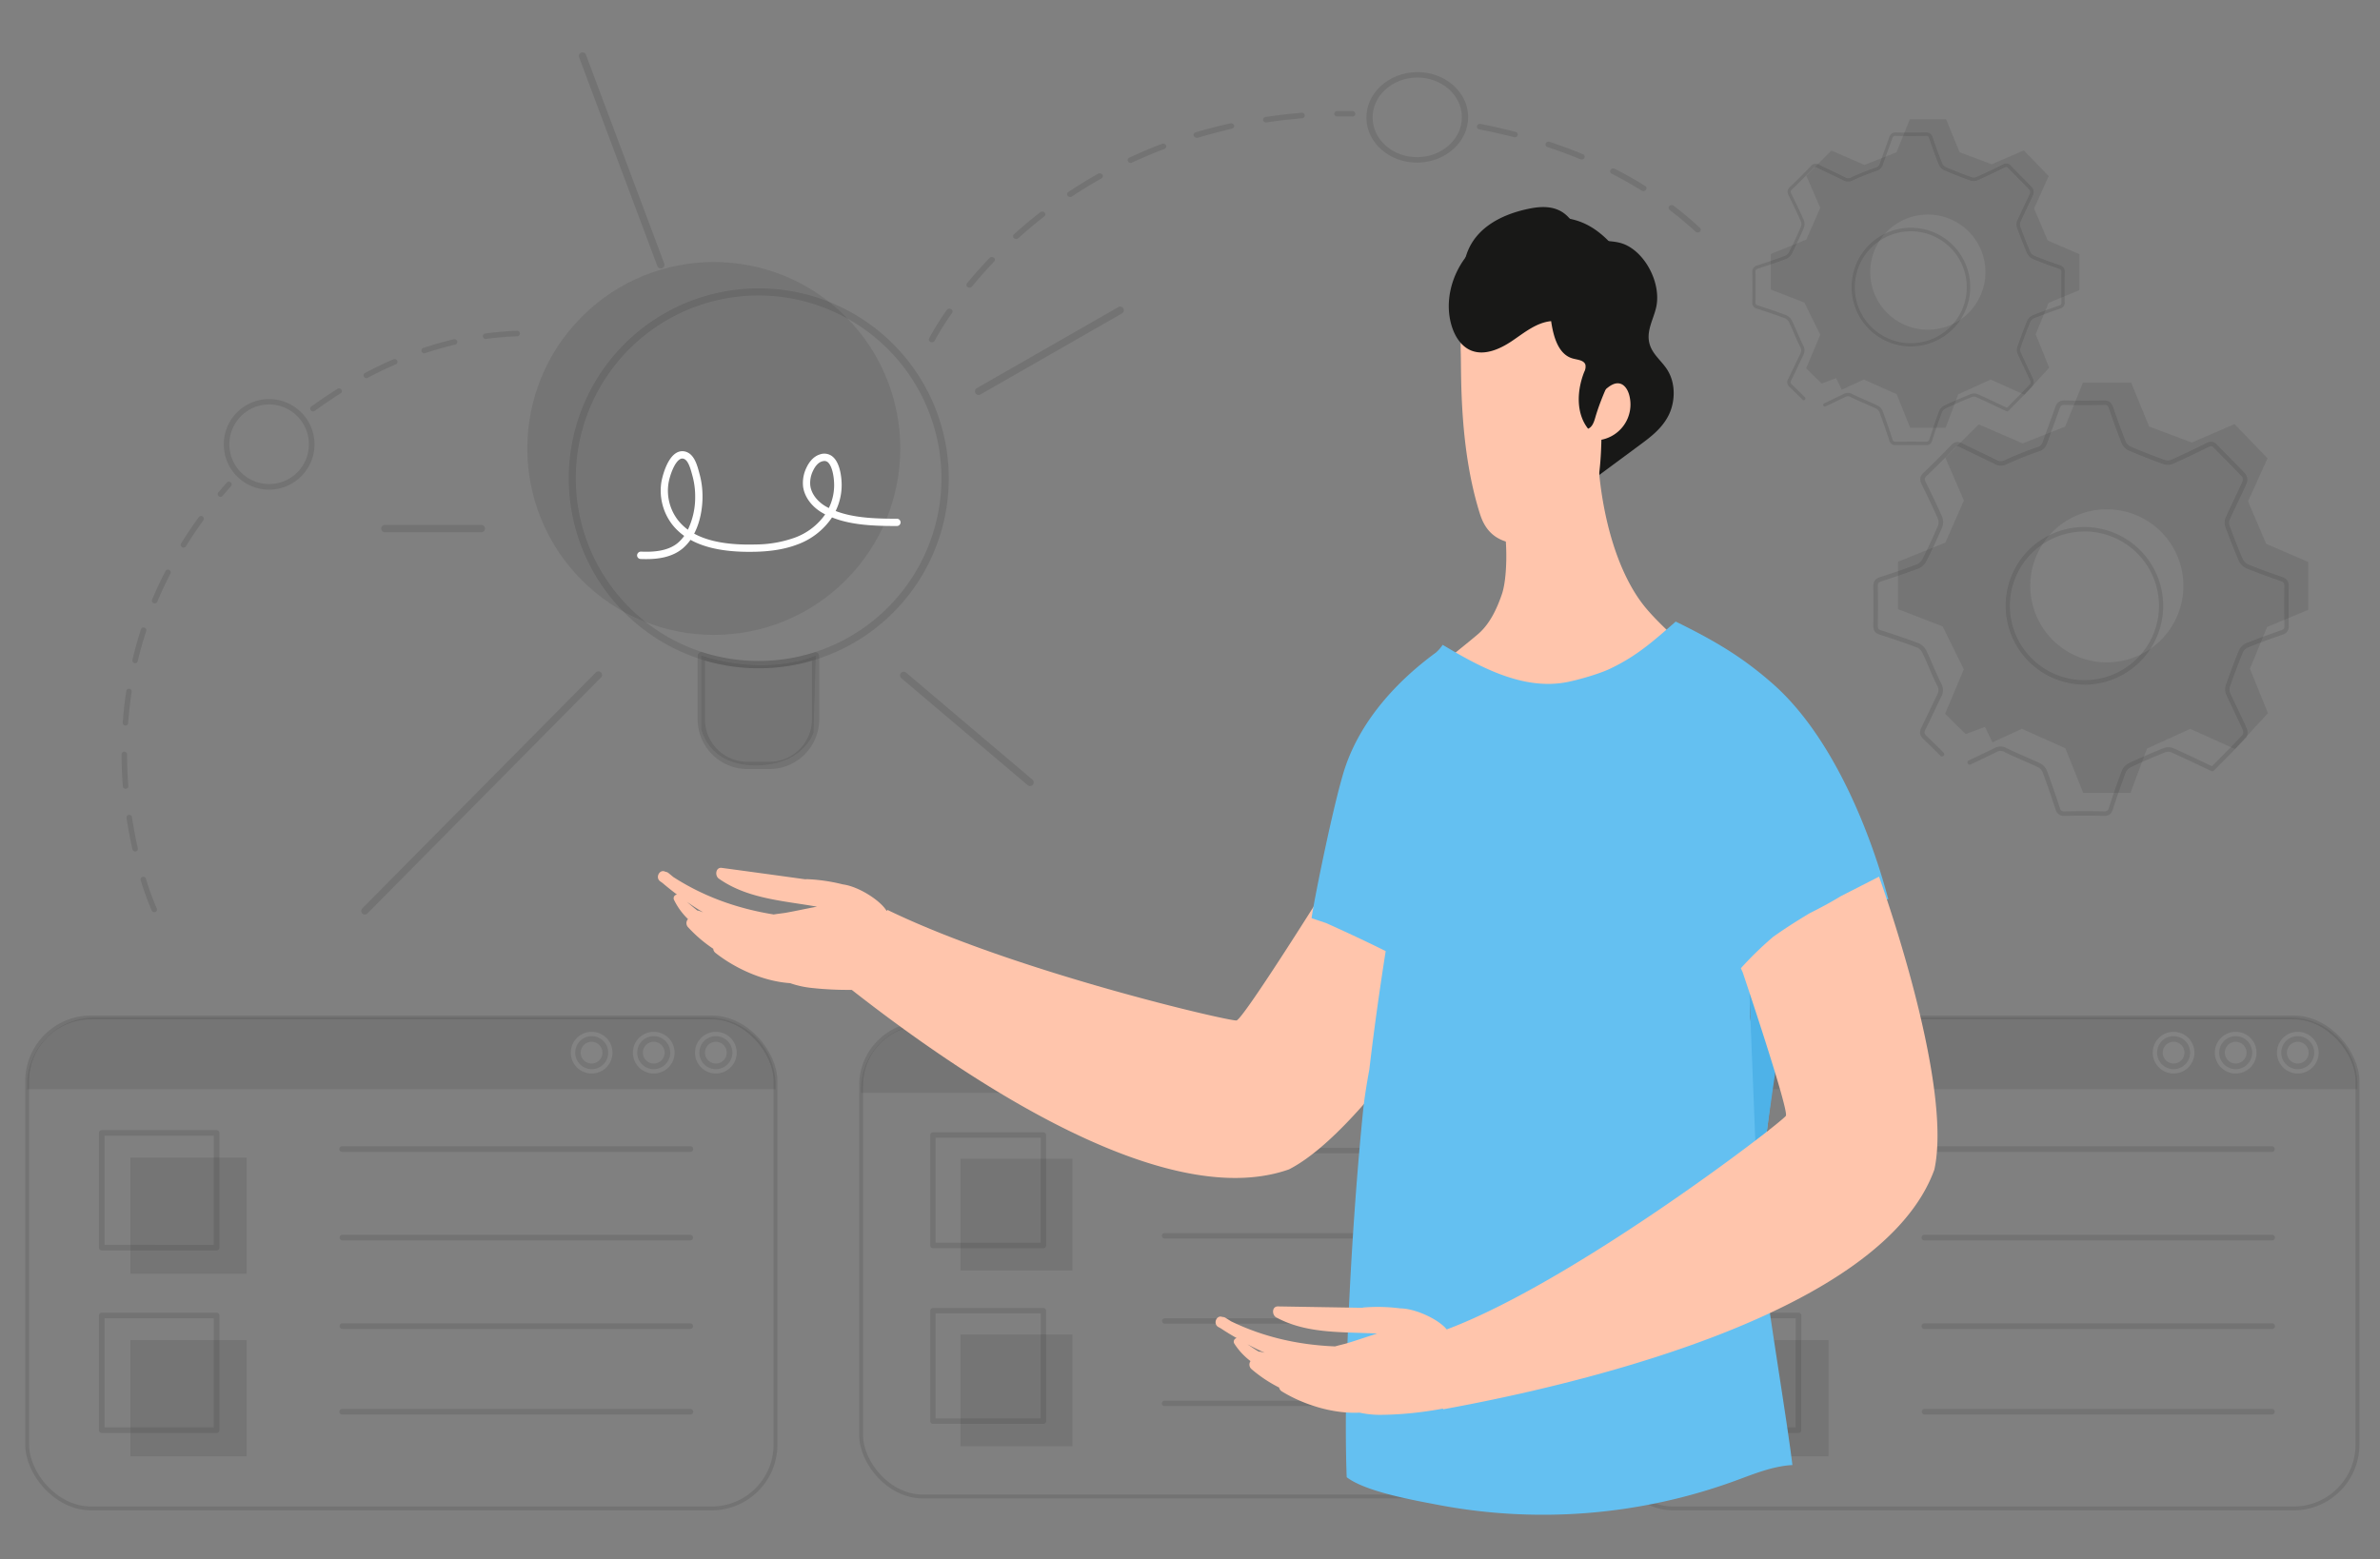 <?xml version="1.0" encoding="UTF-8"?> <svg xmlns="http://www.w3.org/2000/svg" viewBox="0 0 1232.6 807.6"><rect x="0" y="0" width="1232.6" height="807.6" fill="#808080" stroke="none"/> <defs> <style>.cls-1{fill:none;stroke:#000;stroke-miterlimit:10;stroke-width:2px;}.cls-1,.cls-2,.cls-3,.cls-4{opacity:0.1;}.cls-2{fill:#1a1a1a;}.cls-3,.cls-9{fill:#fff;}.cls-5{fill:#181817;}.cls-6{fill:#ffc5ac;}.cls-7{fill:#64c0f1;}.cls-8{fill:#4eb2e8;}</style> </defs> <g id="Слой_2" data-name="Слой 2"> <rect class="cls-1" x="14.07" y="527.06" width="387.56" height="254.34" rx="33.06"></rect> <path class="cls-2" d="M366.65,527.06H49.06a35.1,35.1,0,0,0-35,35v2.16H401.64v-2.16A35.1,35.1,0,0,0,366.65,527.06Z"></path> <circle class="cls-3" cx="370.74" cy="545.3" r="10.81"></circle> <circle class="cls-3" cx="338.57" cy="545.3" r="10.81"></circle> <circle class="cls-3" cx="306.41" cy="545.3" r="10.81"></circle> <rect class="cls-2" x="67.54" y="599.66" width="60.18" height="60.18"></rect> <g class="cls-4"> <path d="M370.74,553.85a8.55,8.55,0,1,1,8.55-8.55A8.55,8.55,0,0,1,370.74,553.85Zm0-14.18a5.63,5.63,0,1,0,5.63,5.63A5.64,5.64,0,0,0,370.74,539.67Z"></path> </g> <g class="cls-4"> <path d="M338.57,553.85a8.55,8.55,0,1,1,8.55-8.55A8.56,8.56,0,0,1,338.57,553.85Zm0-14.18a5.63,5.63,0,1,0,5.64,5.63A5.64,5.64,0,0,0,338.57,539.67Z"></path> </g> <g class="cls-4"> <path d="M306.41,553.85A8.55,8.55,0,1,1,315,545.3,8.55,8.55,0,0,1,306.41,553.85Zm0-14.18A5.63,5.63,0,1,0,312,545.3,5.64,5.64,0,0,0,306.41,539.67Z"></path> </g> <g class="cls-4"> <path d="M112.15,647.79H52.71a1.46,1.46,0,0,1-1.46-1.46V586.89a1.46,1.46,0,0,1,1.46-1.46h59.44a1.46,1.46,0,0,1,1.46,1.46v59.44A1.46,1.46,0,0,1,112.15,647.79Zm-58-2.91H110.7V588.35H54.16Z"></path> </g> <rect class="cls-2" x="67.54" y="694.19" width="60.18" height="60.18"></rect> <g class="cls-4"> <path d="M112.15,742.33H52.71a1.46,1.46,0,0,1-1.46-1.46V681.43A1.46,1.46,0,0,1,52.71,680h59.44a1.46,1.46,0,0,1,1.46,1.46v59.44A1.46,1.46,0,0,1,112.15,742.33Zm-58-2.92H110.7V682.88H54.16Z"></path> </g> <g class="cls-4"> <path d="M357.44,596.72H177.34a1.46,1.46,0,1,1,0-2.91h180.1a1.46,1.46,0,1,1,0,2.91Z"></path> </g> <g class="cls-4"> <path d="M357.44,642.58H177.34a1.46,1.46,0,1,1,0-2.92h180.1a1.46,1.46,0,0,1,0,2.92Z"></path> </g> <g class="cls-4"> <path d="M357.44,688.43H177.34a1.46,1.46,0,1,1,0-2.92h180.1a1.46,1.46,0,0,1,0,2.92Z"></path> </g> <g class="cls-4"> <path d="M357.44,732.77H177.34a1.46,1.46,0,1,1,0-2.91h180.1a1.46,1.46,0,1,1,0,2.91Z"></path> </g> <rect class="cls-1" x="445.98" y="530.39" width="373.05" height="244.81" rx="31.82"></rect> <path class="cls-2" d="M785.35,530.39H479.66A33.77,33.77,0,0,0,446,564.07v2.07H819v-2.07A33.78,33.78,0,0,0,785.35,530.39Z"></path> <circle class="cls-3" cx="789.28" cy="547.94" r="10.41"></circle> <circle class="cls-3" cx="758.32" cy="547.94" r="10.41"></circle> <circle class="cls-3" cx="727.36" cy="547.94" r="10.41"></circle> <rect class="cls-2" x="497.45" y="600.26" width="57.93" height="57.93"></rect> <g class="cls-4"> <path d="M789.28,556.17a8.23,8.23,0,1,1,8.23-8.23A8.24,8.24,0,0,1,789.28,556.17Zm0-13.65a5.42,5.42,0,1,0,5.43,5.42A5.42,5.42,0,0,0,789.28,542.52Z"></path> </g> <g class="cls-4"> <path d="M758.32,556.17a8.23,8.23,0,1,1,8.23-8.23A8.24,8.24,0,0,1,758.32,556.17Zm0-13.65a5.42,5.42,0,1,0,5.42,5.42A5.42,5.42,0,0,0,758.32,542.52Z"></path> </g> <g class="cls-4"> <path d="M727.36,556.17a8.23,8.23,0,1,1,8.23-8.23A8.24,8.24,0,0,1,727.36,556.17Zm0-13.65a5.42,5.42,0,1,0,5.42,5.42A5.42,5.42,0,0,0,727.36,542.52Z"></path> </g> <g class="cls-4"> <path d="M540.38,646.59H483.16a1.4,1.4,0,0,1-1.4-1.4V588a1.4,1.4,0,0,1,1.4-1.4h57.22a1.41,1.41,0,0,1,1.41,1.4v57.22A1.41,1.41,0,0,1,540.38,646.59Zm-55.81-2.8H539V589.38H484.57Z"></path> </g> <rect class="cls-2" x="497.45" y="691.26" width="57.93" height="57.93"></rect> <g class="cls-4"> <path d="M540.38,737.59H483.16a1.41,1.41,0,0,1-1.4-1.41V679a1.4,1.4,0,0,1,1.4-1.4h57.22a1.41,1.41,0,0,1,1.41,1.4v57.21A1.41,1.41,0,0,1,540.38,737.59Zm-55.81-2.81H539V680.37H484.57Z"></path> </g> <g class="cls-4"> <path d="M776.49,597.44H603.13a1.41,1.41,0,0,1,0-2.81H776.49a1.41,1.41,0,0,1,0,2.81Z"></path> </g> <g class="cls-4"> <path d="M776.49,641.57H603.13a1.4,1.4,0,1,1,0-2.8H776.49a1.4,1.4,0,1,1,0,2.8Z"></path> </g> <g class="cls-4"> <path d="M776.49,685.71H603.13a1.41,1.41,0,0,1,0-2.81H776.49a1.41,1.41,0,0,1,0,2.81Z"></path> </g> <g class="cls-4"> <path d="M776.49,728.39H603.13a1.4,1.4,0,0,1,0-2.8H776.49a1.4,1.4,0,0,1,0,2.8Z"></path> </g> <rect class="cls-1" x="833.37" y="527.06" width="387.56" height="254.34" rx="33.06"></rect> <path class="cls-2" d="M1185.94,527.06H868.35a35.09,35.09,0,0,0-35,35v2.16h387.56v-2.16A35.09,35.09,0,0,0,1185.94,527.06Z"></path> <circle class="cls-3" cx="1190.03" cy="545.3" r="10.81"></circle> <circle class="cls-3" cx="1157.86" cy="545.3" r="10.81"></circle> <circle class="cls-3" cx="1125.7" cy="545.3" r="10.81"></circle> <rect class="cls-2" x="886.84" y="599.66" width="60.18" height="60.18"></rect> <g class="cls-4"> <path d="M1190,553.85a8.55,8.55,0,1,1,8.55-8.55A8.56,8.56,0,0,1,1190,553.85Zm0-14.18a5.63,5.63,0,1,0,5.64,5.63A5.64,5.64,0,0,0,1190,539.67Z"></path> </g> <g class="cls-4"> <path d="M1157.87,553.85a8.55,8.55,0,1,1,8.54-8.55A8.55,8.55,0,0,1,1157.87,553.85Zm0-14.18a5.63,5.63,0,1,0,5.63,5.63A5.64,5.64,0,0,0,1157.87,539.67Z"></path> </g> <g class="cls-4"> <path d="M1125.7,553.85a8.55,8.55,0,1,1,8.55-8.55A8.55,8.55,0,0,1,1125.7,553.85Zm0-14.18a5.63,5.63,0,1,0,5.63,5.63A5.64,5.64,0,0,0,1125.7,539.67Z"></path> </g> <g class="cls-4"> <path d="M931.45,647.79H872a1.46,1.46,0,0,1-1.46-1.46V586.89a1.47,1.47,0,0,1,1.46-1.46h59.45a1.46,1.46,0,0,1,1.45,1.46v59.44A1.45,1.45,0,0,1,931.45,647.79Zm-58-2.91H930V588.35H873.46Z"></path> </g> <rect class="cls-2" x="886.84" y="694.19" width="60.18" height="60.18"></rect> <g class="cls-4"> <path d="M931.45,742.33H872a1.47,1.47,0,0,1-1.46-1.46V681.43A1.46,1.46,0,0,1,872,680h59.45a1.45,1.45,0,0,1,1.45,1.46v59.44A1.46,1.46,0,0,1,931.45,742.33Zm-58-2.92H930V682.88H873.46Z"></path> </g> <g class="cls-4"> <path d="M1176.74,596.72H996.63a1.46,1.46,0,0,1,0-2.91h180.11a1.46,1.46,0,0,1,0,2.91Z"></path> </g> <g class="cls-4"> <path d="M1176.74,642.58H996.63a1.46,1.46,0,0,1,0-2.92h180.11a1.46,1.46,0,0,1,0,2.92Z"></path> </g> <g class="cls-4"> <path d="M1176.74,688.43H996.63a1.46,1.46,0,0,1,0-2.92h180.11a1.46,1.46,0,0,1,0,2.92Z"></path> </g> <g class="cls-4"> <path d="M1176.74,732.77H996.63a1.46,1.46,0,0,1,0-2.91h180.11a1.46,1.46,0,0,1,0,2.91Z"></path> </g> <path class="cls-5" d="M839.2,125.85c-6.71-1.82-14.05-.07-19.88-5.06-2.94-2.52-4.93-6.35-7.76-9-5.74-5.46-13.38-5-19.89-3.64-14.43,3-29.57,10.52-33.1,27.11-2.23,10.52.86,22.79,6.37,33S778.17,187,786.06,195c4.33,4.37,8.84,8.72,12,14.27,5.37,9.4,6.07,20.68,9.29,31.06a19.1,19.1,0,0,0,3.31,6.77,9.88,9.88,0,0,0,9.54,3.2c3.18-.67,5.88-2.65,8.51-4.59l20.43-15.11c5.65-4.17,11.45-8.52,14.91-15.24s4.05-16.48-.56-23.79c-2.82-4.48-7.34-7.74-9-12.82-2.26-6.85,1.73-13,3.21-19.43C860.7,146.23,851.22,129.11,839.2,125.85Z"></path> <path class="cls-6" d="M741.7,348c12.59,19.34,46.29,24.38,69,28.78s46,2.57,69,.42c4.12-.38,8.93-1.23,10.78-4.94,1.74-3.48,27,9.49,25,6.18-12-19.28-50.32-47.15-64.33-65-19.44-24.84-26.41-71.18-23-102.53.92-8.35-18.46-3.51-26.16-6.88a8.39,8.39,0,0,0-5.31-.86c-2.17.55-13.24,2.7-13.83,4.86-5.58,20.67-9,39.1-4,64,1.78,8.93,1.91,27.29-1.06,35.9-2.56,7.44-6.2,15.23-12.14,20.4C760.24,333,747.05,343.35,741.7,348Z"></path> <path class="cls-6" d="M746.41,478.54c-5.83-2-11.54-4.43-17.2-6.94-7.06-2.53-14.17-4.89-21.42-6.84a180.46,180.46,0,0,0-23-2.61l-1.15,2.24S644,527.63,640.42,528.61c-2.74.75-114.75-25.19-180.77-57.24q-15,16.19-30.26,32.07c61,49.3,170.85,126.07,238.17,102.33,41.52-21.21,99.24-118.31,99.24-118.31Z"></path> <path class="cls-7" d="M686.79,478.17l-7.53-2.54c1.37-10,12.16-63.09,17.66-78.89,8.33-23.91,26.33-43.75,46.76-58.71a20.13,20.13,0,0,0,3.48-4c19.75,11.85,42,23.77,64.62,19.27,5.81-1.16,16.19-4.15,21.56-6.65,14.06-6.55,22.84-14.43,34.51-24.66,21,10.28,35,18.74,50.54,32.46,29.54,26.17,49.32,73.25,59.58,111.35-8.6.82-27,6.21-34.06,11.16l-18.42,12.91a29.78,29.78,0,0,0-4.91,3.45L917,495.8c.1.25.17.46.26.7-15.36,14.17-14.6,42.56,2.25,55.35-3.59,24.95-7.08,57.25-7.66,64.3-.89,10.63.19,27.54,1.35,38.15,2.77,25.47,12,79.19,15.09,104.63-10.39.57-20.2,4.72-30,8.29A290.57,290.57,0,0,1,745,779.6c-12.11-2.32-37.82-6.8-47.55-14.38-2-52.84,3.17-137.14,8.48-189.75.63-6.25,1.87-14,3.23-21.31,2.84-24.35,6.15-46.63,8.49-61.48C705.22,486.53,693.7,481.26,686.79,478.17Z"></path> <path class="cls-6" d="M818.86,271c-5.32,6.05-17.85,12.36-33.32,10.68-10.19-1.11-16.07-6.08-19-15.24-10.73-33.61-9.68-71.59-10-83.09s.22-20.41,7.68-29.33,26-9.29,37.06-5.68c8.39,2.75,14.63,9.93,18.37,17.84a37.16,37.16,0,0,1,3.48,11.44c.82,6.86,8.11,7.77,7.26,14.64C827.69,214.29,833.67,254.19,818.86,271Z"></path> <path class="cls-6" d="M838.79,198.66c2.59.55,4.18,3.19,4.91,5.73a18.61,18.61,0,0,1-17.44,23.74,47.7,47.7,0,0,1-2.74-19.53l7.86-6.75C833.49,200,836.06,198.09,838.79,198.66Z"></path> <path class="cls-5" d="M826.16,216.4c-.65,2.24-1.51,4.8-3.69,5.69-6.37-8.08-5.8-19.82-2-29.43a5.75,5.75,0,0,0,.62-3.69c-.72-2.37-3.92-2.57-6.33-3.2-7.77-2-10.27-11.51-11.43-19.41-7.58.71-13.84,5.93-20.15,10.2s-14.32,7.86-21.32,5c-5.08-2.1-8.29-7.19-9.94-12.4-4.05-12.83-.11-27.49,8.7-37.82s22-16.49,35.46-18.33c8.08-1.11,16.55-.71,24,2.54,8.23,3.59,14.6,10.37,20,17.5,6.16,8.16,12.21,18,10.35,28-1.32,7.12-5.91,14-9.58,21.34C835.32,193.48,829.62,204.53,826.16,216.4Z"></path> <polygon class="cls-8" points="906.06 515.07 910.66 630.98 913.44 597.01 920.68 546.34 907.3 510.91 906.06 515.07"></polygon> <path class="cls-6" d="M746.14,709.38a41.86,41.86,0,0,0-4.23-18.13c66-21.33,181.69-110.34,183-113.26,1.52-3.41-22.31-74.13-22.31-74.13l-1-2.3a181,181,0,0,1,16.6-16.16c6.1-4.37,12.43-8.38,18.87-12.24,5.52-2.79,11-5.68,16.26-8.91l19.82-10.12s38.55,106.17,28.66,151.74c-27.1,74.91-184.59,111.48-254.44,124.19C746.74,723.18,746.18,716.3,746.14,709.38Z"></path> <g class="cls-4"> <path d="M734.36,84.25c-14.52.23-26.5-10.11-26.71-23s11.44-23.66,26-23.89,26.51,10.11,26.71,23S748.88,84,734.36,84.25Zm-.7-44.07c-12.75.2-23,9.61-22.78,21s10.69,20.43,23.43,20.23,23-9.61,22.79-21S746.4,40,733.66,40.18Z"></path> </g> <g class="cls-4"> <path d="M879.23,120.41a1.71,1.71,0,0,1-1.18-.44c-4.22-3.91-8.71-7.68-13.35-11.21a1.34,1.34,0,0,1-.17-2,1.76,1.76,0,0,1,2.27-.16c4.72,3.59,9.28,7.43,13.57,11.41a1.31,1.31,0,0,1,0,2A1.72,1.72,0,0,1,879.23,120.41ZM851.15,99a1.79,1.79,0,0,1-.95-.26c-4.93-3.08-10.14-6-15.5-8.76a1.35,1.35,0,0,1-.59-2,1.73,1.73,0,0,1,2.2-.53c5.44,2.78,10.74,5.77,15.74,8.89a1.33,1.33,0,0,1,.39,2A1.67,1.67,0,0,1,851.15,99Zm-32-16.38a1.75,1.75,0,0,1-.7-.14c-5.48-2.26-11.18-4.38-17-6.29a1.37,1.37,0,0,1-.94-1.84,1.64,1.64,0,0,1,2.07-.85c5.86,1.93,11.64,4.08,17.19,6.38a1.36,1.36,0,0,1,.78,1.9A1.64,1.64,0,0,1,819.1,82.64ZM784.46,71.13c-6.19-1.54-12.19-2.91-18.3-4.11a1.43,1.43,0,0,1-1.22-1.71,1.61,1.61,0,0,1,1.92-1.1c6.19,1.23,12.25,2.61,18,4.11A1.4,1.4,0,0,1,786,70.1,1.59,1.59,0,0,1,784.46,71.13Z"></path> </g> <g class="cls-4"> <path d="M482.68,177.31a1.8,1.8,0,0,1-.69-.13,1.37,1.37,0,0,1-.81-1.89,141,141,0,0,1,9.16-14.71,1.73,1.73,0,0,1,2.22-.46,1.35,1.35,0,0,1,.52,2,139.47,139.47,0,0,0-9,14.36A1.62,1.62,0,0,1,482.68,177.31ZM502.17,149a1.71,1.71,0,0,1-1-.27,1.33,1.33,0,0,1-.34-2c3.66-4.45,7.57-8.84,11.62-13.07a1.72,1.72,0,0,1,2.27-.17,1.33,1.33,0,0,1,.18,2c-4,4.17-7.86,8.51-11.47,12.91A1.66,1.66,0,0,1,502.17,149Zm24.1-25.21a1.69,1.69,0,0,1-1.15-.41,1.33,1.33,0,0,1,0-2c4.4-4,9-7.81,13.63-11.43a1.74,1.74,0,0,1,2.27.14,1.33,1.33,0,0,1-.16,2c-4.58,3.57-9.11,7.36-13.44,11.29A1.74,1.74,0,0,1,526.27,123.83Zm28-21.77a1.66,1.66,0,0,1-1.31-.57,1.33,1.33,0,0,1,.33-2c5-3.32,10.17-6.5,15.4-9.45a1.73,1.73,0,0,1,2.22.45,1.35,1.35,0,0,1-.5,2c-5.16,2.91-10.28,6-15.2,9.32A1.67,1.67,0,0,1,554.25,102.06Zm31.39-17.65a1.66,1.66,0,0,1-1.46-.77,1.36,1.36,0,0,1,.69-1.93c5.48-2.57,11.16-5,16.88-7.14a1.71,1.71,0,0,1,2.12.75,1.4,1.4,0,0,1-.86,1.89c-5.64,2.14-11.25,4.51-16.65,7A1.71,1.71,0,0,1,585.64,84.41Zm34.11-13a1.61,1.61,0,0,1-1.55-1,1.42,1.42,0,0,1,1-1.82c5.89-1.75,11.93-3.3,17.94-4.63a1.65,1.65,0,0,1,2,1,1.44,1.44,0,0,1-1.18,1.74C632,68.13,626,69.66,620.24,71.39A1.71,1.71,0,0,1,619.75,71.46Zm36-7.95a1.55,1.55,0,0,1-1.61-1.19,1.46,1.46,0,0,1,1.33-1.65c6.07-.91,12.29-1.64,18.5-2.14a1.44,1.44,0,1,1,.29,2.85c-6.13.51-12.28,1.22-18.27,2.11A1,1,0,0,1,655.71,63.51Zm44.59-3.14c-2.11,0-4.16,0-6.2,0l-1.49,0A1.45,1.45,0,0,1,691,59a1.54,1.54,0,0,1,1.58-1.48l1.52,0c2.06,0,4.13,0,6.23,0a1.53,1.53,0,0,1,1.6,1.44A1.55,1.55,0,0,1,700.3,60.37Z"></path> </g> <g class="cls-4"> <path d="M157.44,245.16a23.47,23.47,0,1,1-2.85-32.83A23.32,23.32,0,0,1,157.44,245.16Zm-33.53-28.6a20.6,20.6,0,1,0,28.84-2.08A20.48,20.48,0,0,0,123.91,216.56Z"></path> </g> <g class="cls-4"> <path d="M268.9,173.71a1.42,1.42,0,0,1-1,.49c-5.39.19-10.83.66-16.19,1.39a1.47,1.47,0,0,1-1.62-1.23,1.41,1.41,0,0,1,1.2-1.6c5.45-.73,11-1.21,16.47-1.41a1.45,1.45,0,0,1,1.5,1.37A1.39,1.39,0,0,1,268.9,173.71Zm-32.41,4.37a1.41,1.41,0,0,1-.75.45c-5.18,1.21-10.43,2.7-15.6,4.42a1.44,1.44,0,0,1-1.81-.9,1.39,1.39,0,0,1,.88-1.8c5.25-1.75,10.58-3.26,15.84-4.49a1.45,1.45,0,0,1,1.73,1.06A1.42,1.42,0,0,1,236.49,178.08Zm-31,10.27a1.39,1.39,0,0,1-.51.38c-4.89,2.11-9.8,4.46-14.6,7a1.44,1.44,0,0,1-1.93-.59,1.38,1.38,0,0,1,.57-1.92c4.86-2.58,9.84-5,14.8-7.11a1.44,1.44,0,0,1,1.88.75A1.41,1.41,0,0,1,205.53,188.35Zm-28.8,15.2c-4.76,3.06-9.28,6.1-13.74,9.33a1.45,1.45,0,0,1-2-.32,1.4,1.4,0,0,1,.3-2c4.52-3.27,9.09-6.35,13.58-9.16a1.44,1.44,0,0,1,2,.46A1.41,1.41,0,0,1,176.73,203.55Z"></path> </g> <g class="cls-4"> <path d="M81,472.07a1.31,1.31,0,0,1-.5.36,1.44,1.44,0,0,1-1.89-.72A141.94,141.94,0,0,1,72.87,456a1.41,1.41,0,0,1,.95-1.76,1.45,1.45,0,0,1,1.78,1,142.23,142.23,0,0,0,5.59,15.36A1.44,1.44,0,0,1,81,472.07Zm-9.91-31.46a1.44,1.44,0,0,1-.78.46,1.46,1.46,0,0,1-1.71-1.1c-1.21-5.34-2.24-10.81-3.06-16.26a1.38,1.38,0,0,1,1.19-1.61,1.46,1.46,0,0,1,1.63,1.22c.81,5.38,1.83,10.79,3,16.06A1.41,1.41,0,0,1,71.08,440.61Zm-4.93-32.48a1.41,1.41,0,0,1-1,.49,1.46,1.46,0,0,1-1.54-1.33c-.43-5.51-.65-11.06-.67-16.5a1.41,1.41,0,0,1,1.43-1.41,1.47,1.47,0,0,1,1.43,1.45c0,5.36.23,10.84.66,16.28A1.4,1.4,0,0,1,66.15,408.13Zm-.09-32.76a1.4,1.4,0,0,1-1.2.49,1.45,1.45,0,0,1-1.31-1.54c.4-5.48,1-11,1.85-16.37A1.42,1.42,0,0,1,67,356.78a1.47,1.47,0,0,1,1.2,1.65c-.82,5.31-1.44,10.74-1.84,16.14A1.34,1.34,0,0,1,66.06,375.37Zm5-32.28a1.44,1.44,0,0,1-2.48-1.28C69.82,336.52,71.33,331.2,73,326a1.42,1.42,0,0,1,1.8-.89,1.44,1.44,0,0,1,.92,1.8c-1.67,5.13-3.15,10.38-4.4,15.6A1.33,1.33,0,0,1,71.05,343.09Zm10.11-31a1.44,1.44,0,0,1-2.41-1.5c2.11-5,4.45-10,7-14.85a1.44,1.44,0,0,1,2.54,1.34c-2.47,4.76-4.78,9.69-6.85,14.64A1.54,1.54,0,0,1,81.16,312.11Zm14.94-28.9a1.4,1.4,0,0,1-1.83.27,1.41,1.41,0,0,1-.47-2c2.84-4.59,5.92-9.16,9.15-13.57a1.35,1.35,0,0,1,2-.3,1.42,1.42,0,0,1,.32,2c-3.18,4.37-6.22,8.88-9,13.4A1.09,1.09,0,0,1,96.1,283.21Zm23.58-31.4c-1.24,1.39-2.42,2.74-3.58,4.1l-.85,1a1.36,1.36,0,0,1-2,.16,1.44,1.44,0,0,1-.19-2l.87-1c1.17-1.37,2.37-2.75,3.59-4.12a1.44,1.44,0,0,1,2.17,1.88Z"></path> </g> <circle class="cls-2" cx="369.67" cy="232.31" r="96.58" transform="translate(-55.99 329.44) rotate(-45)"></circle> <path class="cls-2" d="M363.2,339.64v37.94s3.36,18.91,28.1,18.91,30-16.9,30-16.9l1.19-39.93S398.32,350.87,363.2,339.64Z"></path> <g class="cls-4"> <path d="M398.5,398.38H387.09a25.79,25.79,0,0,1-25.78-25.75V341.4c0-.65,0-1.28.07-1.9a1.88,1.88,0,0,1,.85-1.42,2,2,0,0,1,1.62-.22,95.46,95.46,0,0,0,57.88.07,1.9,1.9,0,0,1,1.62.22,1.88,1.88,0,0,1,.84,1.41c.06.61.08,1.23.08,1.84v31.23A25.79,25.79,0,0,1,398.5,398.38Zm-33.41-56.17v30.42a22,22,0,0,0,22,22H398.5a22,22,0,0,0,22-22V342.26A99.28,99.28,0,0,1,365.09,342.21Z"></path> </g> <g class="cls-4"> <path d="M392.89,346.19a98.4,98.4,0,1,1,30-4.66A97.69,97.69,0,0,1,392.89,346.19Zm0-193.14a94.69,94.69,0,1,0,94.68,94.68A94.79,94.79,0,0,0,392.89,153.05Z"></path> </g> <path class="cls-9" d="M334.76,289.63c-1.06,0-2.07,0-3-.06a1.89,1.89,0,0,1-1.81-2,2,2,0,0,1,2-1.82c5.7.25,13.9,0,19.27-4.66a19.83,19.83,0,0,0,3.13-3.48,29.76,29.76,0,0,1-6.29-6,28.84,28.84,0,0,1-5.62-21.3c.35-2.6,2.74-12.9,8-15.8a6,6,0,0,1,5.62-.15c3.63,1.7,5,6.67,5.92,10l.19.71a44.11,44.11,0,0,1,1.66,12.37c0,3.86-.59,11.88-4.32,19,7.52,4.12,18.09,6,31.78,5.61a61.22,61.22,0,0,0,20.07-3.44,33.05,33.05,0,0,0,16-12.14l-1.14-.62c-5.78-3.23-9.62-8.41-10.31-13.85a18,18,0,0,1,1.79-9.81c1.17-2.47,3.31-5.66,6.9-6.78a6.74,6.74,0,0,1,6.3.89c4.77,3.54,5,13.14,5,15a30.72,30.72,0,0,1-3.12,13.41c9.41,3.63,20.77,4,31.73,4a1.89,1.89,0,0,1,0,3.78c-11.53,0-23.5-.39-33.61-4.45a36.67,36.67,0,0,1-18.14,14.09c-6,2.27-13,3.47-21.3,3.69-14.54.38-25.71-1.65-33.85-6.17a24.1,24.1,0,0,1-3.87,4.3C348.22,288.72,340.78,289.63,334.76,289.63Zm18.59-52.1a2.25,2.25,0,0,0-1.11.31c-3.13,1.71-5.6,9.24-6.1,13A25,25,0,0,0,351,269.3a26.44,26.44,0,0,0,5.25,5.09,38.65,38.65,0,0,0,3.78-17,40.3,40.3,0,0,0-1.52-11.31l-.2-.73c-.68-2.47-1.82-6.59-3.88-7.55A2.54,2.54,0,0,0,353.35,237.53ZM427,238.81a4.58,4.58,0,0,0-1.3.21c-2.27.71-3.76,3-4.6,4.79a14.14,14.14,0,0,0-1.45,7.73c.53,4.24,3.67,8.36,8.39,11,.4.22.81.44,1.21.64A26.86,26.86,0,0,0,432,251.32c0-4.68-1.15-10.29-3.43-12A2.57,2.57,0,0,0,427,238.81Z"></path> <g class="cls-4"> <path d="M342.21,139.05a1.9,1.9,0,0,1-1.77-1.22L299.93,29.7a1.89,1.89,0,0,1,3.54-1.33L344,136.49a1.89,1.89,0,0,1-1.1,2.44A2,2,0,0,1,342.21,139.05Z"></path> </g> <g class="cls-4"> <path d="M189,473.77a1.89,1.89,0,0,1-1.34-3.22l120.72-122A1.89,1.89,0,1,1,311,351.2l-120.72,122A1.91,1.91,0,0,1,189,473.77Z"></path> </g> <g class="cls-4"> <path d="M533.47,407.19a1.91,1.91,0,0,1-1.23-.45L466.8,351.31a1.89,1.89,0,1,1,2.45-2.88l65.44,55.43a1.89,1.89,0,0,1-1.22,3.33Z"></path> </g> <g class="cls-4"> <path d="M506.82,204.61a1.9,1.9,0,0,1-.94-3.54l73.32-42a1.89,1.89,0,0,1,1.88,3.28l-73.32,42A1.88,1.88,0,0,1,506.82,204.61Z"></path> </g> <g class="cls-4"> <path d="M249.31,275.71h-50a1.89,1.89,0,1,1,0-3.78h50a1.89,1.89,0,0,1,0,3.78Z"></path> </g> <path class="cls-6" d="M459.9,473.34c-2-5.72-14.74-14.11-23.39-15.2A90.44,90.44,0,0,0,418,455.43a2.86,2.86,0,0,0-.84.08q-21.66-3-43.33-5.92c-3.2-.45-3.72,4-1.58,5.54,13.68,9.66,30.49,11.25,46.59,13.83l4.31.71c-5.46,1-10.86,2.21-16.07,3.14-1.78.32-4.07.51-6.36.91-18.64-3-36.08-9.14-51.95-19.36l-2.51-2.06a3.11,3.11,0,0,0-1.68-.72c-2.88-1.59-5.45,3-2.63,5l1.17.83c2.33,2,4.87,4,7.49,6a1.9,1.9,0,0,0-1.52,2.77,35.17,35.17,0,0,0,7.22,9.93,3.1,3.1,0,0,0-.07,4.09,71.69,71.69,0,0,0,13.15,11.28,3,3,0,0,0,1.16,2.15c10,7.91,24.61,14.74,38.67,15.67a48.85,48.85,0,0,0,10.3,2.38c18.39,2.11,37.09,1.09,55.31-1.95C476.5,509.38,473.79,488.2,459.9,473.34Zm-97.74-1.47a3,3,0,0,0-1-.19c-1.81-1.42-3.6-2.93-5.4-4.51,2.75,1.95,5.56,3.78,8.45,5.45Z"></path> <path class="cls-6" d="M750.15,690.08c-2.67-5.44-16.32-12.26-25-12.31a90.64,90.64,0,0,0-18.73-.48,3,3,0,0,0-.83.18q-21.87-.35-43.73-.72c-3.23-.06-3.21,4.45-.9,5.7,14.73,8,31.61,7.53,47.9,8.18,1.45,0,2.91.12,4.37.19-5.3,1.65-10.52,3.49-15.58,5-1.74.53-4,1-6.21,1.65-18.87-.76-36.92-4.77-53.89-13l-2.74-1.74a3.12,3.12,0,0,0-1.75-.51c-3-1.24-5.06,3.58-2,5.26l1.26.68c2.56,1.72,5.31,3.39,8.15,5a1.9,1.9,0,0,0-1.18,2.93,35.32,35.32,0,0,0,8.35,9,3.1,3.1,0,0,0,.41,4.06,71.44,71.44,0,0,0,14.41,9.63,3,3,0,0,0,1.41,2c10.82,6.67,26.19,11.71,40.26,11a48.9,48.9,0,0,0,10.51,1.14c18.51-.1,37-3.34,54.68-8.53C770.92,723.89,765.72,703.18,750.15,690.08Zm-97.22,10.18a2.84,2.84,0,0,0-1-.07c-2-1.19-3.92-2.48-5.9-3.83,3,1.6,6,3.09,9,4.4Z"></path> <path class="cls-2" d="M1076.89,150.32V131.65l-16.37-7.06L1053.45,108,1061,91.23l-12.85-13.32-16.65,7.19-16.62-6.24-7-17.09H989.11l-6.93,17.12-16.59,6.54L948.49,78l-13,13,7.22,16.7-7.22,16.42-18.39,7.45V150l17.36,6.71,8.25,16.71-7.3,17.36,8,7.9,7.5-2.8,2.91,6,11.46-5.27,17,7.59,7,17.39h18.4l6.46-17.33,16.83-7.65,17.45,7.87,12.86-14-7-17.32,6.67-16.28ZM998.43,170.8A29.83,29.83,0,1,1,1028.26,141,29.84,29.84,0,0,1,998.43,170.8Z"></path> <g class="cls-4"> <path d="M997.39,230.61c-4.81-.1-9.81-.1-15.41,0a3.25,3.25,0,0,1-3.53-2.54c-1.88-5.7-3.5-10.35-5.11-14.64a3.74,3.74,0,0,0-1.73-1.79c-1.89-.9-3.81-1.73-5.73-2.57-2.38-1-4.83-2.1-7.2-3.27a3,3,0,0,0-3.17-.1c-2.18,1.08-4.17,2-6.22,3l-3.84,1.83a.87.87,0,1,1-.75-1.57l3.85-1.83c2-1,4-1.9,6.18-3a4.72,4.72,0,0,1,4.72.1c2.33,1.15,4.77,2.21,7.12,3.23,1.94.85,3.87,1.69,5.78,2.59a5.5,5.5,0,0,1,2.63,2.76c1.61,4.31,3.23,9,5.12,14.71a1.57,1.57,0,0,0,1.85,1.33c5.62-.09,10.65-.09,15.34,0,1.2,0,1.56-.25,2-1.49,1.68-5.23,3.33-10,5-14.46a5.85,5.85,0,0,1,2.85-2.91c4.17-1.94,8.65-3.88,13.3-5.76a5.3,5.3,0,0,1,3.79-.05c3.88,1.72,7.64,3.51,11.62,5.39l3.55,1.68,2.47-2.49c3.15-3.18,6.41-6.46,9.51-9.76a2.33,2.33,0,0,0,.08-1.76c-1.09-2.45-2.25-4.88-3.41-7.3-1-2.17-2.07-4.34-3.06-6.53a5.27,5.27,0,0,1-.24-3.59c1.73-5,3.4-9.39,5.1-13.56a5.7,5.7,0,0,1,2.87-2.91c4.91-2,9.85-3.74,13.61-5,1.06-.37,1.31-.74,1.29-1.87-.1-5.47-.1-10.49,0-15.35,0-1.18-.28-1.6-1.49-2-3.71-1.28-8.59-3-13.36-5a6.21,6.21,0,0,1-3-3.08c-1.6-3.71-3.23-7.84-5.12-13a5.1,5.1,0,0,1,0-3.55c1.06-2.34,2.15-4.65,3.26-7s2.32-4.88,3.43-7.36a2.31,2.31,0,0,0-.2-1.72c-2-2.19-4.16-4.32-6.27-6.45-1.6-1.62-3.21-3.24-4.78-4.88-.69-.71-1.05-.77-2-.31-5.12,2.54-9.65,4.69-13.84,6.56a5.45,5.45,0,0,1-3.79.17c-4.45-1.6-8.91-3.35-13.24-5.19a5.66,5.66,0,0,1-3-2.77c-1.59-3.93-3.13-8.13-5-13.63-.44-1.29-.73-1.59-1.95-1.54-4.89.13-9.91.12-15.35,0-1.17,0-1.58.28-2,1.51-.74,2.16-1.52,4.3-2.31,6.44-.84,2.3-1.69,4.6-2.47,6.92a4.83,4.83,0,0,1-3.4,3.28c-4.3,1.49-8.45,3.15-12.35,4.94a4.85,4.85,0,0,1-4.7-.05c-2.31-1.17-4.65-2.28-7-3.4-2.18-1-4.36-2.08-6.52-3.16a1.49,1.49,0,0,0-2.21.38c-4,4.13-7.51,7.68-10.86,10.85-.89.84-.86,1.3-.29,2.45,2,4,4.26,8.7,6.42,13.62a5.51,5.51,0,0,1-.08,4c-1.88,4.37-3.89,8.71-6,12.91a6.36,6.36,0,0,1-3,3c-4.84,1.84-9.82,3.5-14.48,5-1.25.4-1.54.79-1.51,2,.1,4.71.1,9.73,0,15.35,0,1.13.22,1.47,1.3,1.82,4.42,1.42,9.62,3.14,14.74,5.09a6.22,6.22,0,0,1,3,3.07c.87,1.83,1.68,3.69,2.48,5.56,1,2.27,2,4.62,3.12,6.86a5.25,5.25,0,0,1,.1,5.24c-1.09,2.17-2.12,4.37-3.16,6.58s-2,4.17-3,6.23c-.56,1.14-.49,1.62.37,2.44,2.29,2.18,4.2,4,6.64,6.51a.88.88,0,0,1,0,1.23.87.87,0,0,1-1.23,0c-2.34-2.37-4.19-4.17-6.6-6.47a3.32,3.32,0,0,1-.72-4.47c1-2.06,2-4.13,3-6.21s2.08-4.42,3.17-6.61a3.54,3.54,0,0,0-.09-3.68c-1.15-2.28-2.18-4.65-3.17-6.95-.79-1.85-1.59-3.69-2.45-5.5a4.53,4.53,0,0,0-2-2.19c-5.08-1.93-10.26-3.65-14.65-5.06a3.15,3.15,0,0,1-2.51-3.51c.1-5.59.1-10.59,0-15.28a3.35,3.35,0,0,1,2.73-3.66c4.63-1.51,9.59-3.16,14.39-5a4.67,4.67,0,0,0,2.11-2.13c2.08-4.17,4.08-8.48,5.94-12.81a3.8,3.8,0,0,0,.09-2.63c-2.14-4.89-4.43-9.59-6.38-13.54-.78-1.59-1-3,.65-4.49,3.33-3.15,6.86-6.68,10.8-10.79a3.17,3.17,0,0,1,4.25-.74c2.15,1.07,4.32,2.11,6.49,3.15,2.34,1.12,4.69,2.24,7,3.41a3.14,3.14,0,0,0,3.19,0c3.94-1.81,8.15-3.5,12.5-5a3.12,3.12,0,0,0,2.32-2.19c.79-2.33,1.64-4.65,2.49-7,.78-2.13,1.56-4.26,2.3-6.4.67-2,1.76-2.73,3.69-2.69,5.41.11,10.4.11,15.27,0,2.21,0,3.07,1,3.64,2.72,1.87,5.46,3.4,9.64,5,13.54a4,4,0,0,0,2,1.82c4.3,1.82,8.73,3.56,13.15,5.15a3.72,3.72,0,0,0,2.5-.12c4.16-1.86,8.67-4,13.77-6.53a3,3,0,0,1,4,.66c1.57,1.64,3.17,3.25,4.76,4.86,2.13,2.15,4.25,4.29,6.31,6.49a3.83,3.83,0,0,1,.52,3.62c-1.11,2.49-2.28,4.94-3.45,7.4-1.1,2.31-2.19,4.61-3.24,6.94a3.47,3.47,0,0,0,0,2.23c1.88,5.11,3.5,9.21,5.09,12.89a4.42,4.42,0,0,0,2,2.15c4.73,1.95,9.57,3.65,13.27,4.93a3.39,3.39,0,0,1,2.67,3.7c-.1,4.83-.1,9.83,0,15.27a3.25,3.25,0,0,1-2.46,3.56c-3.74,1.29-8.65,3-13.53,5a4,4,0,0,0-1.91,1.95c-1.69,4.14-3.35,8.55-5.06,13.47a3.49,3.49,0,0,0,.18,2.3c1,2.18,2,4.34,3,6.5,1.17,2.44,2.33,4.88,3.43,7.34a3.89,3.89,0,0,1-.4,3.67c-3.12,3.31-6.39,6.6-9.54,9.79l-2.91,2.93a.85.85,0,0,1-1,.17l-4.11-1.94c-4-1.89-7.72-3.67-11.57-5.38a3.55,3.55,0,0,0-2.44.07c-4.62,1.87-9.07,3.8-13.21,5.73a4.18,4.18,0,0,0-2,1.95c-1.7,4.46-3.34,9.17-5,14.38C1000.29,229.82,999.27,230.61,997.39,230.61Z"></path> </g> <g class="cls-4"> <path d="M989.63,179.47A30.77,30.77,0,0,1,967.9,127a30.73,30.73,0,1,1,21.73,52.44v0Zm.24-59.66a29.13,29.13,0,0,0-20.74,8.45,29,29,0,1,0,20.81-8.45Z"></path> </g> <path class="cls-2" d="M1195.42,315.91V291.1l-21.77-9.39-9.39-22,10.09-22.31-17.08-17.7-22.13,9.56-22.09-8.3-9.31-22.71h-25l-9.2,22.75-22,8.7-22.74-9.85-17.29,17.23,9.6,22.19-9.6,21.82L983,291v24.56l23.06,8.92,11,22.22-9.7,23.07,10.67,10.5,10-3.73,3.86,8,15.24-7,22.54,10.09,9.24,23.12h24.45l8.6-23,22.36-10.17L1157.48,388l17.09-18.57-9.33-23,8.87-21.63Zm-104.28,27.22a39.65,39.65,0,1,1,39.64-39.65A39.65,39.65,0,0,1,1091.14,343.13Z"></path> <g class="cls-4"> <path d="M1089.76,422.63c-6.41-.14-13-.14-20.5,0a4.32,4.32,0,0,1-4.69-3.36c-2.5-7.58-4.65-13.77-6.78-19.47a5,5,0,0,0-2.31-2.38c-2.51-1.19-5.06-2.3-7.62-3.41-3.15-1.38-6.42-2.8-9.56-4.35a4,4,0,0,0-4.22-.14c-2.89,1.44-5.54,2.69-8.26,4l-5.1,2.43a1.16,1.16,0,1,1-1-2.08l5.13-2.44c2.7-1.27,5.33-2.52,8.21-3.95a6.3,6.3,0,0,1,6.27.13c3.1,1.53,6.34,2.94,9.47,4.31,2.57,1.12,5.15,2.24,7.68,3.44A7.25,7.25,0,0,1,1060,399c2.14,5.73,4.3,11.94,6.81,19.55a2.1,2.1,0,0,0,2.45,1.78c7.48-.13,14.16-.13,20.39,0,1.6,0,2.08-.33,2.6-2,2.24-7,4.43-13.25,6.71-19.23a7.75,7.75,0,0,1,3.79-3.86c5.55-2.58,11.49-5.16,17.67-7.66a7.06,7.06,0,0,1,5-.07c5.15,2.29,10.15,4.66,15.44,7.17l4.71,2.24,3.29-3.32c4.19-4.22,8.52-8.58,12.64-13a3.18,3.18,0,0,0,.11-2.34c-1.46-3.27-3-6.49-4.53-9.71-1.38-2.89-2.75-5.78-4.07-8.69a6.94,6.94,0,0,1-.32-4.77c2.29-6.58,4.51-12.48,6.78-18a7.53,7.53,0,0,1,3.81-3.87c6.53-2.64,13.1-5,18.09-6.7,1.41-.49,1.75-1,1.72-2.49-.13-7.27-.13-13.94,0-20.4,0-1.57-.37-2.12-2-2.68-4.93-1.7-11.41-4-17.76-6.59a8.21,8.21,0,0,1-3.95-4.09c-2.13-4.93-4.3-10.42-6.81-17.25a6.7,6.7,0,0,1,0-4.71c1.4-3.11,2.86-6.19,4.33-9.27,1.54-3.25,3.09-6.49,4.55-9.78a3,3,0,0,0-.26-2.29c-2.72-2.91-5.53-5.74-8.33-8.58-2.13-2.15-4.26-4.3-6.36-6.48-.91-.95-1.39-1-2.63-.41-6.82,3.37-12.83,6.23-18.4,8.72a7.24,7.24,0,0,1-5,.22c-5.92-2.13-11.85-4.45-17.6-6.89a7.56,7.56,0,0,1-3.94-3.69c-2.1-5.22-4.15-10.81-6.65-18.11-.58-1.72-1-2.11-2.59-2-6.5.17-13.17.16-20.4,0-1.56,0-2.11.38-2.67,2-1,2.87-2,5.72-3.07,8.56-1.13,3.06-2.25,6.12-3.29,9.2a6.41,6.41,0,0,1-4.52,4.36c-5.71,2-11.24,4.19-16.41,6.56a6.43,6.43,0,0,1-6.25-.06c-3.07-1.55-6.18-3-9.28-4.53-2.9-1.38-5.79-2.76-8.66-4.2-1.34-.68-1.9-.58-2.95.51-5.26,5.49-10,10.21-14.43,14.42-1.18,1.12-1.14,1.74-.39,3.26,2.62,5.28,5.68,11.56,8.54,18.1a7.29,7.29,0,0,1-.11,5.33c-2.49,5.81-5.17,11.58-8,17.16a8.43,8.43,0,0,1-4.05,4c-6.44,2.45-13,4.65-19.24,6.67-1.66.54-2.06,1.05-2,2.61.14,6.26.14,12.94,0,20.4,0,1.51.29,2,1.72,2.42,5.88,1.89,12.8,4.18,19.59,6.77a8.26,8.26,0,0,1,4,4.08c1.15,2.43,2.22,4.91,3.29,7.38,1.3,3,2.65,6.15,4.15,9.12a7,7,0,0,1,.13,7c-1.45,2.9-2.82,5.82-4.2,8.75-1.3,2.77-2.61,5.54-4,8.28-.76,1.52-.66,2.16.49,3.25,3,2.9,5.57,5.36,8.82,8.65a1.16,1.16,0,1,1-1.65,1.62c-3.11-3.15-5.56-5.54-8.77-8.6-1.89-1.8-2.17-3.52-1-5.94,1.35-2.73,2.65-5.49,4-8.25,1.38-2.94,2.77-5.88,4.22-8.79a4.73,4.73,0,0,0-.13-4.89c-1.53-3-2.89-6.19-4.21-9.24-1-2.45-2.11-4.9-3.25-7.31a6.07,6.07,0,0,0-2.72-2.91c-6.75-2.57-13.63-4.84-19.47-6.73-2.42-.77-3.38-2.12-3.34-4.66.14-7.43.14-14.07,0-20.3-.08-3.22,1.69-4.25,3.61-4.87,6.17-2,12.75-4.2,19.14-6.64a6.13,6.13,0,0,0,2.8-2.83c2.77-5.53,5.43-11.26,7.9-17a5.08,5.08,0,0,0,.12-3.49c-2.84-6.49-5.89-12.74-8.49-18-1-2.1-1.29-3.92.87-6,4.42-4.19,9.12-8.88,14.35-14.35,1.76-1.82,3.39-2.11,5.65-1,2.86,1.43,5.74,2.81,8.62,4.19,3.13,1.49,6.24,3,9.33,4.54a4.2,4.2,0,0,0,4.24,0c5.25-2.41,10.84-4.64,16.62-6.65a4.13,4.13,0,0,0,3.08-2.92c1-3.1,2.19-6.17,3.31-9.25,1-2.83,2.08-5.66,3.06-8.51.89-2.6,2.34-3.62,4.91-3.57,7.19.15,13.82.15,20.29,0,2.95,0,4.08,1.39,4.85,3.61,2.48,7.26,4.51,12.81,6.6,18a5.34,5.34,0,0,0,2.69,2.42c5.72,2.42,11.6,4.73,17.49,6.84a4.85,4.85,0,0,0,3.31-.16c5.53-2.47,11.52-5.31,18.31-8.68a4,4,0,0,1,5.33.89c2.09,2.17,4.21,4.31,6.33,6.45,2.82,2.85,5.64,5.7,8.38,8.63a5.07,5.07,0,0,1,.69,4.81c-1.48,3.31-3,6.57-4.58,9.84-1.46,3.06-2.92,6.12-4.31,9.22a4.55,4.55,0,0,0,0,3c2.5,6.79,4.65,12.24,6.76,17.13a5.89,5.89,0,0,0,2.71,2.87c6.29,2.58,12.73,4.85,17.64,6.54,2.57.89,3.6,2.32,3.54,4.92-.13,6.42-.13,13.07,0,20.3a4.31,4.31,0,0,1-3.27,4.72c-5,1.73-11.5,4-18,6.66a5.33,5.33,0,0,0-2.54,2.61c-2.25,5.49-4.46,11.35-6.73,17.89a4.74,4.74,0,0,0,.23,3.06c1.32,2.9,2.69,5.77,4.06,8.64,1.54,3.24,3.09,6.48,4.55,9.76.6,1.34.5,3.77-.54,4.87-4.14,4.41-8.48,8.78-12.68,13l-3.85,3.9a1.15,1.15,0,0,1-1.32.23l-5.46-2.59c-5.28-2.5-10.26-4.86-15.39-7.14a4.72,4.72,0,0,0-3.24.09c-6.15,2.49-12,5-17.56,7.62a5.53,5.53,0,0,0-2.61,2.58c-2.26,5.94-4.44,12.19-6.67,19.11C1093.6,421.58,1092.25,422.63,1089.76,422.63Z"></path> </g> <g class="cls-4"> <path d="M1079.43,354.65A40.89,40.89,0,0,1,1050.56,285a40.84,40.84,0,1,1,28.88,69.69v0Zm.32-79.29a38.74,38.74,0,0,0-27.56,11.23,38.51,38.51,0,0,0,27.24,65.74,38.49,38.49,0,0,0,.41-77Z"></path> </g> </g> </svg> 